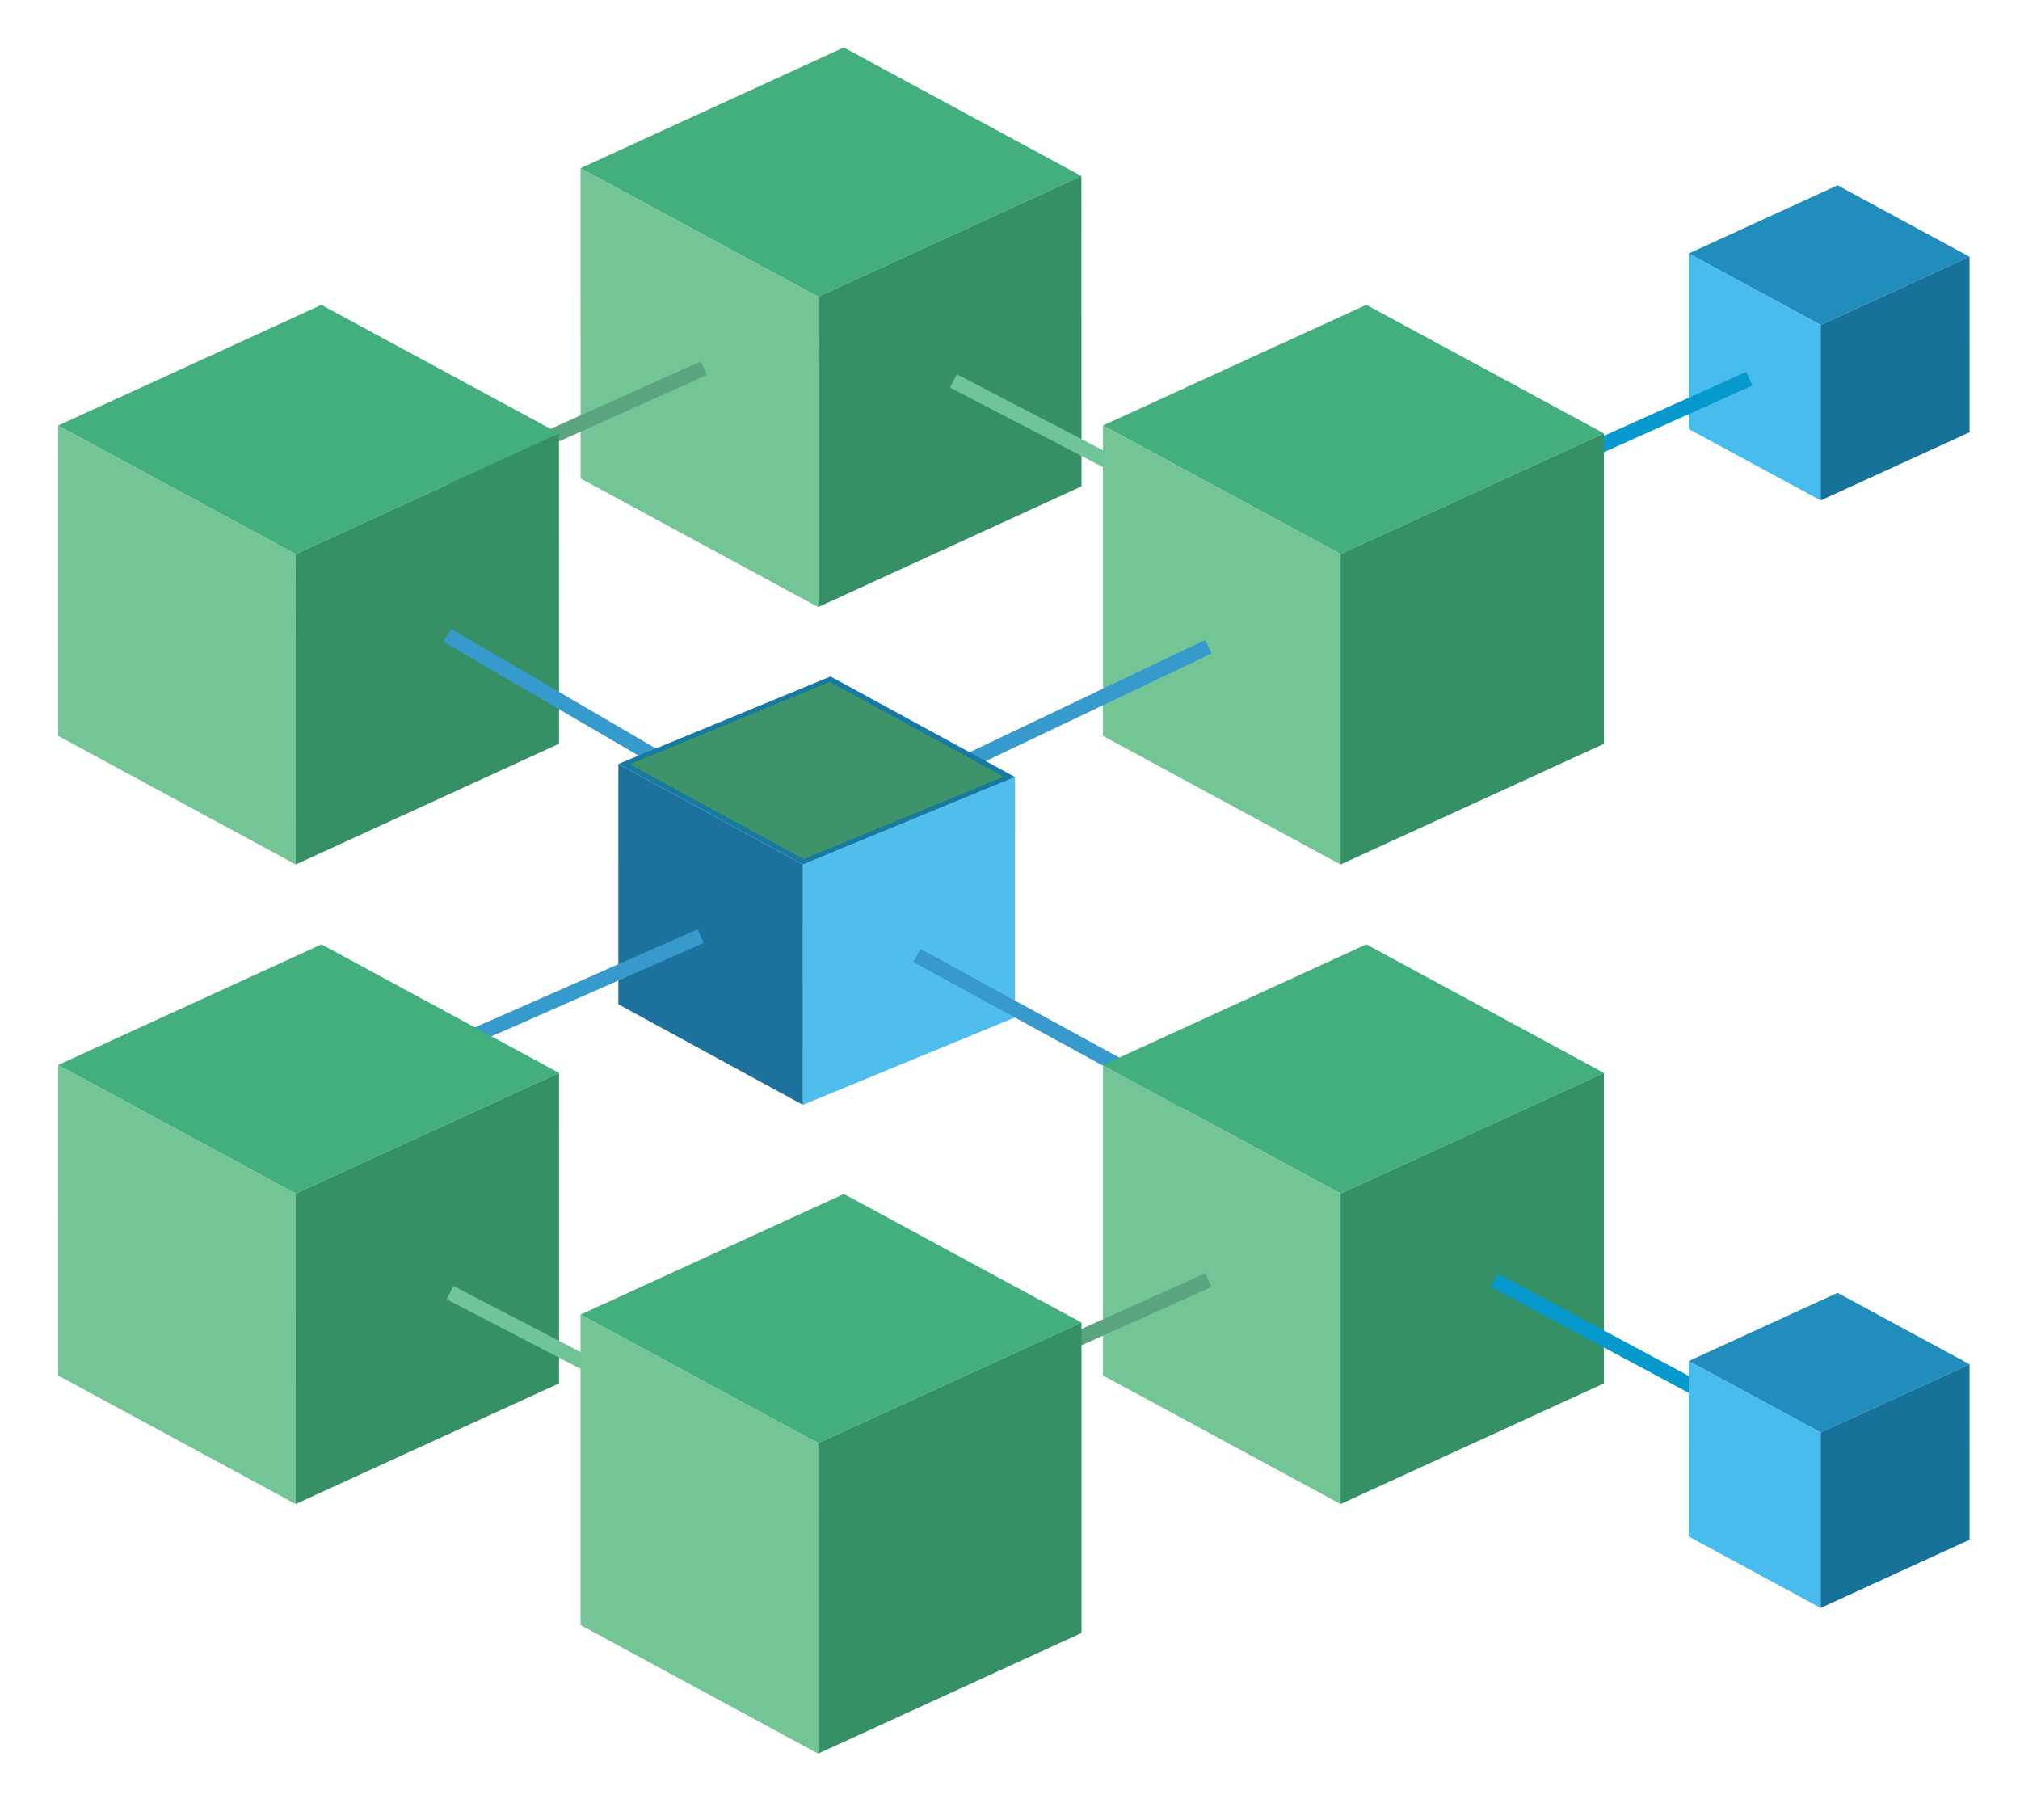 <?xml version="1.0" encoding="UTF-8"?>
<svg xmlns="http://www.w3.org/2000/svg" id="a" viewBox="0 0 270.383 243.574">
  <polygon points="112.947 6.354 77.704 22.51 109.505 39.715 144.748 23.558 112.947 6.354 112.947 6.354" style="fill:#43af7d;"/>
  <polygon points="77.704 22.51 77.718 64.04 109.519 81.244 109.505 39.715 77.704 22.51 77.704 22.51" style="fill:#73c596;"/>
  <polygon points="109.519 81.244 144.762 65.088 144.748 23.558 109.505 39.715 109.519 81.244 109.519 81.244" style="fill:#359165;"/>
  <line x1="167.753" y1="71.834" x2="127.617" y2="50.98" style="fill:none; stroke:#6fc498; stroke-miterlimit:10; stroke-width:2px;"/>
  <polygon points="245.963 24.801 226.035 33.928 243.703 43.486 263.63 34.359 245.963 24.801 245.963 24.801" style="fill:#218dbd;"/>
  <polygon points="226.035 33.928 226.036 57.414 243.704 66.972 243.703 43.486 226.035 33.928 226.035 33.928" style="fill:#48bcec;"/>
  <polygon points="243.704 66.972 263.631 57.845 263.63 34.359 243.703 43.486 243.704 66.972 243.704 66.972" style="fill:#17729a;"/>
  <line x1="200.023" y1="66.003" x2="234.153" y2="50.681" style="fill:none; stroke:#0599ce; stroke-miterlimit:10; stroke-width:2px;"/>
  <polygon points="182.89 40.792 147.635 56.939 179.437 74.144 214.692 57.997 182.89 40.792 182.89 40.792" style="fill:#43af7d;"/>
  <polygon points="147.635 56.939 147.637 98.489 179.438 115.693 179.437 74.144 147.635 56.939 147.635 56.939" style="fill:#73c596;"/>
  <polygon points="179.438 115.693 214.693 99.546 214.692 57.997 179.437 74.144 179.438 115.693 179.438 115.693" style="fill:#359165;"/>
  <line x1="127.246" y1="102.986" x2="161.747" y2="86.547" style="fill:none; stroke:#369acc; stroke-miterlimit:10; stroke-width:2px;"/>
  <line x1="60.083" y1="64.596" x2="94.213" y2="49.274" style="fill:none; stroke:#5aa580; stroke-miterlimit:10; stroke-width:2px;"/>
  <polygon points="43.015 40.798 7.772 56.954 39.574 74.158 74.817 58.002 43.015 40.798 43.015 40.798" style="fill:#43af7d;"/>
  <polygon points="7.772 56.954 7.787 98.483 39.588 115.688 39.574 74.158 7.772 56.954 7.772 56.954" style="fill:#73c596;"/>
  <polygon points="39.588 115.688 74.831 99.532 74.817 58.002 39.574 74.158 39.588 115.688 39.588 115.688" style="fill:#359165;"/>
  <line x1="59.88" y1="85.036" x2="90.651" y2="102.986" style="fill:none; stroke:#369acc; stroke-miterlimit:10; stroke-width:2px;"/>
  <polygon points="107.467 147.862 135.869 136.159 135.871 103.991 107.469 115.694 107.467 147.862 107.467 147.862" style="fill:#50beed;"/>
  <polygon points="82.768 134.401 107.467 147.862 107.469 115.694 82.77 102.233 82.768 134.401 82.768 134.401" style="fill:#1c729c;"/>
  <polygon points="111.172 90.529 82.77 102.233 107.469 115.694 135.871 103.991 111.172 90.529 111.172 90.529" style="fill:#167aa5;"/>
  <polygon points="84.243 102.281 111.069 91.227 134.399 103.941 107.572 114.996 84.243 102.281 84.243 102.281" style="fill:none; stroke:#010101; stroke-miterlimit:10; stroke-width:.01px;"/>
  <polygon points="111.07 91.227 84.244 102.281 107.572 114.996 134.398 103.942 111.07 91.227 111.07 91.227" style="fill:#3d936a;"/>
  <line x1="158.667" y1="147.506" x2="122.747" y2="127.873" style="fill:none; stroke:#3799cc; stroke-miterlimit:10; stroke-width:2px;"/>
  <polygon points="182.891 126.38 147.636 142.526 179.437 159.731 214.692 143.585 182.891 126.38 182.891 126.38" style="fill:#43af7d;"/>
  <polygon points="147.636 142.526 147.637 184.076 179.438 201.281 179.437 159.731 147.636 142.526 147.636 142.526" style="fill:#73c596;"/>
  <polygon points="179.438 201.281 214.693 185.135 214.692 143.585 179.437 159.731 179.438 201.281 179.438 201.281" style="fill:#359165;"/>
  <line x1="200.023" y1="171.334" x2="229.358" y2="187.045" style="fill:none; stroke:#0599ce; stroke-miterlimit:10; stroke-width:2px;"/>
  <polygon points="245.963 173.014 226.035 182.141 243.703 191.699 263.63 182.572 245.963 173.014 245.963 173.014" style="fill:#218dbd;"/>
  <polygon points="226.035 182.141 226.036 205.626 243.704 215.184 243.703 191.699 226.035 182.141 226.035 182.141" style="fill:#48bcec;"/>
  <polygon points="243.704 215.184 263.631 206.058 263.63 182.572 243.703 191.699 243.704 215.184 243.704 215.184" style="fill:#17729a;"/>
  <line x1="127.617" y1="186.637" x2="161.747" y2="171.316" style="fill:none; stroke:#5aa580; stroke-miterlimit:10; stroke-width:2px;"/>
  <line x1="61.592" y1="139.45" x2="93.781" y2="125.278" style="fill:none; stroke:#369acc; stroke-miterlimit:10; stroke-width:2px;"/>
  <polygon points="43.028 126.38 7.773 142.527 39.574 159.731 74.829 143.585 43.028 126.38 43.028 126.38" style="fill:#43af7d;"/>
  <polygon points="7.773 142.527 7.774 184.076 39.576 201.281 39.574 159.731 7.773 142.527 7.773 142.527" style="fill:#73c596;"/>
  <polygon points="39.576 201.281 74.831 185.134 74.829 143.585 39.574 159.731 39.576 201.281 39.576 201.281" style="fill:#359165;"/>
  <line x1="100.379" y1="193.841" x2="60.243" y2="172.987" style="fill:none; stroke:#6fc498; stroke-miterlimit:10; stroke-width:2px;"/>
  <polygon points="112.959 159.78 77.704 175.927 109.505 193.131 144.76 176.985 112.959 159.78 112.959 159.78" style="fill:#43af7d;"/>
  <polygon points="77.704 175.927 77.706 217.476 109.507 234.681 109.505 193.131 77.704 175.927 77.704 175.927" style="fill:#73c596;"/>
  <polygon points="109.507 234.681 144.762 218.534 144.76 176.985 109.505 193.131 109.507 234.681 109.507 234.681" style="fill:#359165;"/>
</svg>
